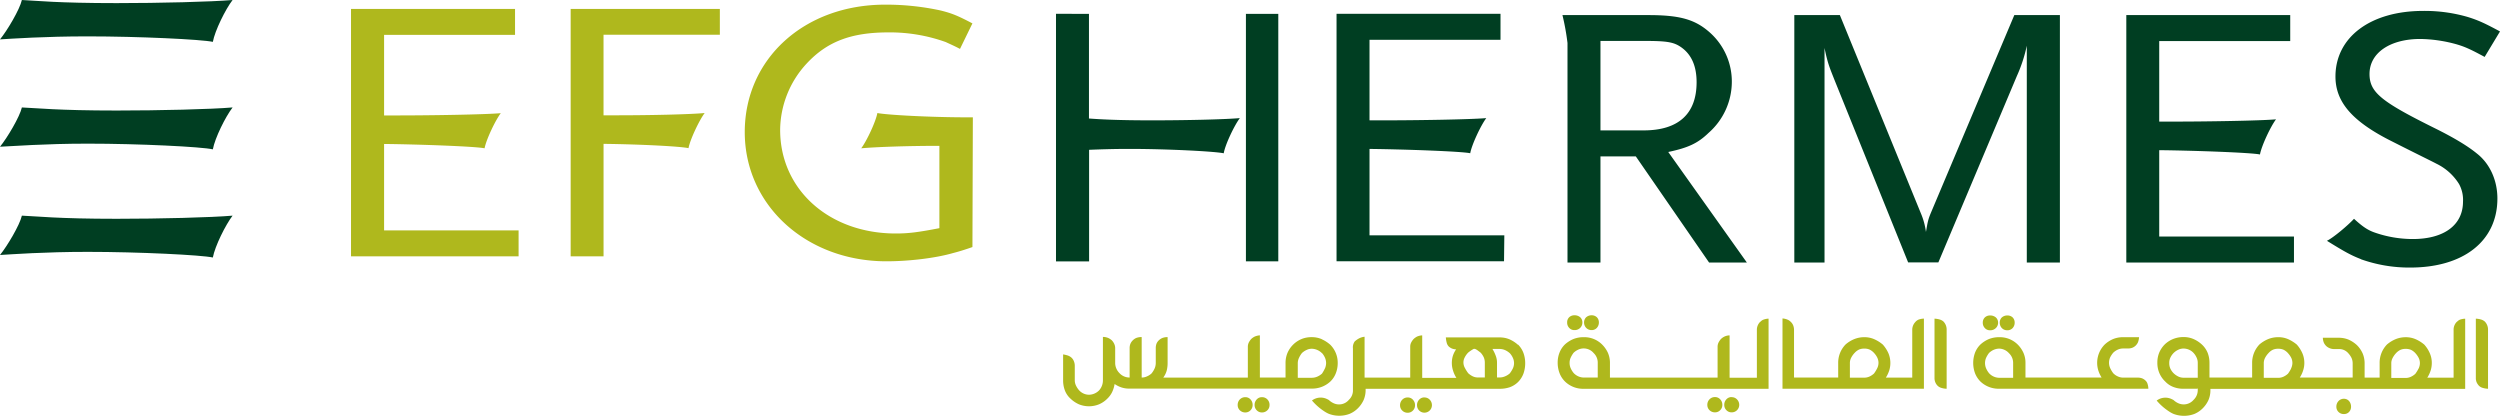 <svg xmlns="http://www.w3.org/2000/svg" viewBox="0 0 962.22 160"><defs><style>.cls-1{fill:#003e22;}.cls-2{fill:#afb81d;}</style></defs><g id="Layer_2" data-name="Layer 2"><g id="Layer_1-2" data-name="Layer 1"><path class="cls-1" d="M89.53,83c-8.26.71-28.23,1.21-44.66,1.21-22.74,0-31-1-36.45-1.21C7.62,86.59,2.77,94.74,0,98.14c4.66-.26,17-1.2,33.72-1.2,19.73,0,43.82,1.2,48.2,2.17.82-4.37,4.86-12.52,7.61-16.13m0-83c-2.76,3.61-6.8,11.79-7.61,16.13C77.54,15.16,53.44,14,33.71,14,17,14,4.66,14.89,0,15.16,2.76,11.8,7.61,3.63,8.42,0,13.9.26,22.13,1.2,44.87,1.2,61.31,1.2,81.28.71,89.53,0m0,41.35c-2.76,3.58-6.8,11.75-7.61,16.13-4.38-1-28.48-2.19-48.21-2.19-16.68,0-29,1-33.71,1.18,2.76-3.36,7.61-11.53,8.42-15.11,5.48.21,13.71,1.18,36.45,1.18,16.44,0,36.41-.48,44.66-1.19"/><path class="cls-2" d="M199.59,98.67H135.1V3.43h63.13v10h-50.4V44.43h5.36c12.43,0,33.32-.33,39.56-.87-2.07,2.71-5.63,10.19-6.24,13.52-3.07-.71-24.53-1.51-38.68-1.67V88.68H199.6v10Zm77.46-85.29H232.29v31h5.1c12.44,0,27.61-.32,33.83-.87-2.05,2.71-5.62,10.2-6.22,13.52-3-.7-18.64-1.5-32.7-1.66V98.66H219.64V3.43h57.42v10Zm97.23,81.71c-3.22,1.13-5.7,1.87-7.44,2.3-6.89,2-17.18,3.18-25.65,3.18-30.81,0-54.54-21.53-54.54-49.72s22.91-49.06,54-49.06A99.13,99.13,0,0,1,361.88,4c4.52,1.1,6.82,2.08,12.39,5l-4.78,9.82c-2.48-1.31-4.18-2-5.45-2.62a63.77,63.77,0,0,0-22.13-3.73c-14.4,0-23.67,3.58-31.54,12.1A38,38,0,0,0,300.27,50c0,23,18.88,39.87,44.49,39.87,5,0,8.63-.48,16.8-2.05V56.13c-11.81,0-24.21.41-30.09.95,2.11-2.79,5.62-10.26,6.22-13.58,3.3.7,20,1.66,34.89,1.66h1.86Z"/><path class="cls-1" d="M419.13,5.33V45.61c4.28.32,11,.71,24.19.71,12.46,0,27.63-.32,33.88-.86C475.13,48.18,471.55,55.65,471,59c-3.33-.73-21.54-1.69-36.54-1.69-5.93,0-11.11.18-15.28.35v42.94H406.44V5.32Zm373.69,95.72H780.09V17.59a56.69,56.69,0,0,1-3.83,11.69L746.05,101H734.42L706.24,31.19c-2.13-5.38-2.8-6.84-4-12.73v82.59H690.61V5.8h17.53L739.28,82a27.76,27.76,0,0,1,2,7.27c.65-3.79.79-4.68,1.86-7.27L775.29,5.8h17.54v95.25Zm90.1,0H818.39V5.8h63.09v10H831.06v31h5.4c12.51,0,33.37-.32,39.55-.87-2.07,2.73-5.59,10.21-6.18,13.53-3.07-.7-24.58-1.5-38.77-1.66V91.05h51.86v10ZM479.54,5.33H492v95.25H479.54ZM653,31.65c0-6.12-1.91-10.44-5.56-13.19-3.1-2.32-5.75-2.71-14.87-2.71H616V50.19h16.55C646,50.2,653,43.85,653,31.65m19.35,69.4H657.81L629.61,60.2H616v40.85H603.31V16.54a93.37,93.37,0,0,0-1.94-10.73h33c12.38,0,18.29,1.69,24.14,7.08a25.24,25.24,0,0,1,8.05,18.62,26.24,26.24,0,0,1-9,19.68c-4.13,4-7.9,5.7-15.47,7.31Zm236.43-1.28c-3.88-1.49-6.46-2.93-13.17-7.09,2.5-1.21,8.16-6,10.42-8.47,2.88,2.63,5,4.27,7.9,5.27A44.5,44.5,0,0,0,928.65,92c12,0,19.33-5.36,19.33-14.41a12.63,12.63,0,0,0-1.53-6.77A21,21,0,0,0,937.73,63c-1.67-.9-7.37-3.66-17-8.54-15.34-7.65-21.84-15.16-21.84-25,0-15.12,13.44-25.26,33.76-25.26a59.34,59.34,0,0,1,17.18,2.34C954,7.84,956.44,9,962.22,12.1l-5.91,9.81c-5.25-2.84-7.42-3.85-10.68-4.82A54.64,54.64,0,0,0,931.55,15C919.91,15,912,20.35,912,28.47c0,7.08,4.48,10.65,25.23,20.93,6.92,3.44,12.39,6.65,16.11,9.7,5,3.91,7.88,10.32,7.88,17.31,0,16.33-13,26.57-33.55,26.57a55.46,55.46,0,0,1-19-3.21m-329.79.8H514.42V5.32h63.11v10H527.11v31h5.39c12.51,0,33.38-.32,39.55-.86-2.06,2.72-5.59,10.2-6.18,13.52-3.07-.7-24.59-1.5-38.76-1.66V90.57H579Z"/><path class="cls-2" d="M902.14,153.48a2.78,2.78,0,0,0-2.09.9,3.08,3.08,0,0,0-.81,2.16,2.74,2.74,0,0,0,.81,2,2.83,2.83,0,0,0,2.09.82,2.61,2.61,0,0,0,2-.82,2.87,2.87,0,0,0,.75-2,3.27,3.27,0,0,0-.75-2.16,2.58,2.58,0,0,0-2-.9m43.48-29.64v0a4.31,4.31,0,0,0-1.26,3.17v18.34H934.24a11.73,11.73,0,0,0,1.31-2.81,9.57,9.57,0,0,0,.42-2.81,9.25,9.25,0,0,0-.79-3.83,12.29,12.29,0,0,0-2.1-3.26,13.78,13.78,0,0,0-3.34-2.09,9.48,9.48,0,0,0-3.82-.76,10.38,10.38,0,0,0-3.85.74,12.54,12.54,0,0,0-3.36,2.07,10.12,10.12,0,0,0-2.82,7.11v5.62h-5.78l0-5.44a9.72,9.72,0,0,0-.76-3.87,10.42,10.42,0,0,0-2.24-3.22,11.77,11.77,0,0,0-3.15-2.07,9.81,9.81,0,0,0-3.86-.73h-6.06a5.06,5.06,0,0,0,.43,2,4.42,4.42,0,0,0,.94,1.25,4.52,4.52,0,0,0,2.9,1.1h1.79a4.59,4.59,0,0,1,3.73,1.61,7.35,7.35,0,0,1,1.25,1.83,5,5,0,0,1,.43,2.09v5.44H885.16a11.08,11.08,0,0,0,1.31-2.81,9,9,0,0,0,.44-2.81,9.4,9.4,0,0,0-.79-3.82,12.92,12.92,0,0,0-2.11-3.26,14.36,14.36,0,0,0-3.35-2.09,9.3,9.3,0,0,0-3.82-.75,10.17,10.17,0,0,0-3.84.73,12.58,12.58,0,0,0-3.36,2.06,10.23,10.23,0,0,0-2.82,7.13v5.62H850.4v-5.66a10.54,10.54,0,0,0-.72-3.91,9,9,0,0,0-2.29-3.23,11.66,11.66,0,0,0-3.21-2.06,9.55,9.55,0,0,0-3.82-.73,10.58,10.58,0,0,0-3.91.73,10.24,10.24,0,0,0-3.22,2.06,10,10,0,0,0-2.19,3.25,10.15,10.15,0,0,0-.7,3.89,9.9,9.9,0,0,0,.76,3.9,9.6,9.6,0,0,0,2.25,3.26,8.42,8.42,0,0,0,3.12,2.11,10.63,10.63,0,0,0,3.92.7h5.42l.46-.68c0,1.3-.07,2.44.73,3.23a4.12,4.12,0,0,0,1.46.94c.59.24,1.24-1.5,1.92-1.45v-2h98.44v-27a6.24,6.24,0,0,0-2.05.38,3.51,3.51,0,0,0-1.15.85m-99.78,21.48h-5.46a4.61,4.61,0,0,1-2-.47,7,7,0,0,1-1.82-1.29,6.42,6.42,0,0,1-1.24-1.8,5.11,5.11,0,0,1-.4-2.11,4.6,4.6,0,0,1,.43-2.06,6.65,6.65,0,0,1,1.28-1.82,6.49,6.49,0,0,1,1.81-1.24,4.59,4.59,0,0,1,2-.44,5.3,5.3,0,0,1,3.84,1.7v0a6.64,6.64,0,0,1,1.17,1.79,4.75,4.75,0,0,1,.44,2.1v5.67Zm36-3.56a13.33,13.33,0,0,1-1.22,2,6.58,6.58,0,0,1-1.71,1.15,4.7,4.7,0,0,1-2,.45H871.3v-5.62a4.47,4.47,0,0,1,.52-2.1,8.07,8.07,0,0,1,1.33-1.83,5.26,5.26,0,0,1,1.66-1.26,4.84,4.84,0,0,1,2-.38,5.15,5.15,0,0,1,2.1.38,5.62,5.62,0,0,1,1.66,1.26,8.46,8.46,0,0,1,1.3,1.85,4.66,4.66,0,0,1,.45,2.07,5.17,5.17,0,0,1-.54,2.08m49.09,0a14.19,14.19,0,0,1-1.23,2,6.75,6.75,0,0,1-1.71,1.15,4.77,4.77,0,0,1-2,.45h-5.55v-5.62a4.26,4.26,0,0,1,.53-2.1,8.25,8.25,0,0,1,1.3-1.83,5.56,5.56,0,0,1,1.68-1.26,4.83,4.83,0,0,1,2-.38,5.13,5.13,0,0,1,2.09.38,5.62,5.62,0,0,1,1.66,1.26,8.5,8.5,0,0,1,1.29,1.85,4.61,4.61,0,0,1,.46,2.07,5,5,0,0,1-.53,2.08M955,123a8.16,8.16,0,0,0-2.08-.35v22.77a4.19,4.19,0,0,0,.32,1.75,4.83,4.83,0,0,0,.9,1.32,3.39,3.39,0,0,0,1.38.79,8.25,8.25,0,0,0,2.09.35V127a4.44,4.44,0,0,0-1.22-3.22A3.73,3.73,0,0,0,955,123M479.3,152.87a2.89,2.89,0,0,0-2.1.86,3,3,0,0,0-.83,2.18,2.73,2.73,0,0,0,.83,2,2.91,2.91,0,0,0,2.1.84,2.68,2.68,0,0,0,2-.84,2.82,2.82,0,0,0,.82-2,3,3,0,0,0-.82-2.18,2.59,2.59,0,0,0-2-.86m6.4,0a2.61,2.61,0,0,0-2,.86,3,3,0,0,0-.82,2.18,2.79,2.79,0,0,0,.82,2,2.72,2.72,0,0,0,2,.84,2.91,2.91,0,0,0,2.1-.84,2.73,2.73,0,0,0,.83-2,2.94,2.94,0,0,0-.83-2.18,2.81,2.81,0,0,0-2.1-.86m23.07-22.31a9.46,9.46,0,0,0-3.93-.79,10,10,0,0,0-3.94.74,10.15,10.15,0,0,0-5.34,5.27,9.9,9.9,0,0,0-.77,3.92v5.62h-9.88V129.07a5.69,5.69,0,0,0-2,.48,5.18,5.18,0,0,0-1.4,1,6.64,6.64,0,0,0-.87,1.29,3.79,3.79,0,0,0-.36,1.62v11.87H447.73a8.15,8.15,0,0,0,1.34-2.77,11.74,11.74,0,0,0,.33-2.88v-9.93a5.41,5.41,0,0,0-2.1.37A4.74,4.74,0,0,0,446,131a3.9,3.9,0,0,0-.89,1.32,4.93,4.93,0,0,0-.27,1.75v5.54a5.36,5.36,0,0,1-.4,2.11,9,9,0,0,1-1.21,2,6.15,6.15,0,0,1-1.81,1.16,4.92,4.92,0,0,1-2,.44V129.73a5.66,5.66,0,0,0-2.15.37,4.47,4.47,0,0,0-1.3.92,4.12,4.12,0,0,0-.9,1.33,4.49,4.49,0,0,0-.29,1.74V145.3h-.25a5.23,5.23,0,0,1-3.71-1.74v0a5.55,5.55,0,0,1-1.6-3.94v-5.54a3.89,3.89,0,0,0-.36-1.71,5.08,5.08,0,0,0-.93-1.38,6,6,0,0,0-1.3-.87,5.43,5.43,0,0,0-2.13-.45v.66a.19.19,0,0,1,0,.1.43.43,0,0,0,0,.11v15.89a5.71,5.71,0,0,1-1.48,3.83,5.59,5.59,0,0,1-3.82,1.67,5.2,5.2,0,0,1-3.81-1.65v0a7.78,7.78,0,0,1-1.24-1.85,4.73,4.73,0,0,1-.48-2v-5.62a4.65,4.65,0,0,0-.34-1.77,3.74,3.74,0,0,0-1-1.45,4.34,4.34,0,0,0-1.38-.77,11.4,11.4,0,0,0-1.77-.41v10a10.81,10.81,0,0,0,.67,3.83,8.16,8.16,0,0,0,2.13,3.15,11.59,11.59,0,0,0,3.3,2.23,10.28,10.28,0,0,0,7.71,0,10.16,10.16,0,0,0,3.25-2.23A8.87,8.87,0,0,0,428,151a11.28,11.28,0,0,0,1-3.2,10.8,10.8,0,0,0,2.78,1.36,9.29,9.29,0,0,0,2.71.41h70.3a10.53,10.53,0,0,0,4-.7,10.35,10.35,0,0,0,3.22-2,8.85,8.85,0,0,0,2.16-3.28,10.65,10.65,0,0,0,.7-3.91,9.78,9.78,0,0,0-2.87-7,13.34,13.34,0,0,0-3.2-2.08m1.14,11.2a13.62,13.62,0,0,1-1.12,2,6.79,6.79,0,0,1-1.83,1.17,5.29,5.29,0,0,1-2.12.43H499.5v-5.62a4.85,4.85,0,0,1,.48-2.07,9.1,9.1,0,0,1,1.14-1.85,6.83,6.83,0,0,1,1.75-1.16,4.53,4.53,0,0,1,2-.47,5.36,5.36,0,0,1,2.09.45,5.64,5.64,0,0,1,1.87,1.27v-.05a6.81,6.81,0,0,1,1.14,1.79,5.22,5.22,0,0,1,.43,2.1,5.38,5.38,0,0,1-.46,2.06m38.28,11.11a2.63,2.63,0,0,0-2,.86,3,3,0,0,0-.82,2.18,2.83,2.83,0,0,0,2.8,2.83,2.88,2.88,0,0,0,2.93-2.81v0a3,3,0,0,0-.84-2.18,2.78,2.78,0,0,0-2.09-.86m-6.39,0a2.81,2.81,0,0,0-2.1.86,3,3,0,0,0-.85,2.18,2.74,2.74,0,0,0,.85,2,2.86,2.86,0,0,0,2.1.84,2.71,2.71,0,0,0,2-.84,2.8,2.8,0,0,0,.82-2,3,3,0,0,0-.82-2.18,2.61,2.61,0,0,0-2-.86m42.48-20.23a12.6,12.6,0,0,0-3.19-2.1,9.38,9.38,0,0,0-3.88-.78H556.49a10.81,10.81,0,0,0,.36,2.16,3.12,3.12,0,0,0,.71,1.28,4.29,4.29,0,0,0,1.29.84,4.45,4.45,0,0,0,1.59.31,9.38,9.38,0,0,0-1.31,2.7,9.65,9.65,0,0,0,.13,5.48,11.09,11.09,0,0,0,1.29,2.8H547.39V129.08a5.57,5.57,0,0,0-2,.47,5.68,5.68,0,0,0-1.37,1,6.07,6.07,0,0,0-.88,1.3,3.49,3.49,0,0,0-.36,1.62v11.87H525.21V129.61a6.1,6.1,0,0,0-2.17.65,8.9,8.9,0,0,0-1.6,1.13,3.85,3.85,0,0,0-.71,2.7v19.33A4.69,4.69,0,0,0,524,152a3.82,3.82,0,0,0,.88-1.32,5,5,0,0,0,.3-1.71v.67h52a11.76,11.76,0,0,0,3.91-.6,8.83,8.83,0,0,0,3.19-2,9.08,9.08,0,0,0,2.1-3.31,11.78,11.78,0,0,0,.65-3.93,11.41,11.41,0,0,0-.66-3.91,9,9,0,0,0-2.12-3.29m-12.76,12.68h-2.67a4.38,4.38,0,0,1-2-.45,7.22,7.22,0,0,1-1.7-1.16,13,13,0,0,1-1.27-2,4.32,4.32,0,0,1-.59-2.08,4.06,4.06,0,0,1,.48-2,7.48,7.48,0,0,1,1.31-1.85,9.79,9.79,0,0,1,1.08-.8,9.91,9.91,0,0,1,1.11-.67h.42a4.13,4.13,0,0,1,1.17.67c.41.3.77.57,1.1.84a7.22,7.22,0,0,1,1.17,1.79,5.18,5.18,0,0,1,.39,2Zm10.79-3.47a11.19,11.19,0,0,1-1.18,1.9,6.14,6.14,0,0,1-1.81,1.13,5.15,5.15,0,0,1-2.11.44h-1v-5.65a7.38,7.38,0,0,0-.48-2.67,13.77,13.77,0,0,0-1.28-2.65h2.72a5.24,5.24,0,0,1,2.11.43,6.93,6.93,0,0,1,1.9,1.25,6.5,6.5,0,0,1,1.13,1.74,4.78,4.78,0,0,1,0,4.08m30.32-14.76a2.66,2.66,0,0,0,2-.85,3,3,0,0,0,.79-2.1,2.76,2.76,0,0,0-.79-2,2.82,2.82,0,0,0-2-.75,3.11,3.11,0,0,0-2.09.75,2.72,2.72,0,0,0-.82,2,2.94,2.94,0,0,0,.82,2.1,2.84,2.84,0,0,0,2.09.85m-6.63,0a3,3,0,0,0,2.22-.85,2.84,2.84,0,0,0,.85-2.1,2.64,2.64,0,0,0-.85-2,3.25,3.25,0,0,0-2.22-.75,2.83,2.83,0,0,0-2,.75,2.62,2.62,0,0,0-.79,2,2.87,2.87,0,0,0,.79,2.1,2.6,2.6,0,0,0,2,.85m54.11,25.78a2.85,2.85,0,0,0-2.11.86,3,3,0,0,0-.84,2.18,2.72,2.72,0,0,0,.84,2,2.91,2.91,0,0,0,2.11.84,2.68,2.68,0,0,0,2-.84,2.77,2.77,0,0,0,.83-2,3,3,0,0,0-.83-2.18,2.62,2.62,0,0,0-2-.86m6.39,0a2.65,2.65,0,0,0-2,.86,3,3,0,0,0-.82,2.18,2.79,2.79,0,0,0,.82,2,2.72,2.72,0,0,0,2,.84,2.88,2.88,0,0,0,2.94-2.8v0a3,3,0,0,0-.85-2.18,2.78,2.78,0,0,0-2.09-.86m11-29v0a4.31,4.31,0,0,0-1.27,3.17v18.35H665.7V129.08a4.83,4.83,0,0,0-3.39,1.47,6.42,6.42,0,0,0-.87,1.3,3.71,3.71,0,0,0-.36,1.61v11.88H619.65v-5.63a9.73,9.73,0,0,0-.77-3.88,10.84,10.84,0,0,0-2.28-3.26,9.7,9.7,0,0,0-7-2.79,10.43,10.43,0,0,0-4.06.73,11.67,11.67,0,0,0-3.22,2.06,9,9,0,0,0-2.11,3.22,10.52,10.52,0,0,0-.68,3.91,11.29,11.29,0,0,0,.72,3.91,9.14,9.14,0,0,0,2.18,3.31,10,10,0,0,0,7.16,2.72h71.11v-27a6.45,6.45,0,0,0-2,.4,3,3,0,0,0-1.13.8m-62.63,21.48h-5.31a5.47,5.47,0,0,1-3.94-1.74v0a8,8,0,0,1-1.14-1.83,5,5,0,0,1-.43-2.08,4.69,4.69,0,0,1,.45-2.08,10.36,10.36,0,0,1,1.09-1.81,6.65,6.65,0,0,1,1.86-1.24,5,5,0,0,1,5.86,1.35,5.06,5.06,0,0,1,1.57,3.75v5.64Zm122.35-21.48v0A4.34,4.34,0,0,0,736,127v18.34H725.84a11.79,11.79,0,0,0,1.32-2.81,9.72,9.72,0,0,0-.36-6.64,13.06,13.06,0,0,0-2.12-3.26,13.48,13.48,0,0,0-3.34-2.09,9.4,9.4,0,0,0-3.81-.76,10.23,10.23,0,0,0-3.85.74,12,12,0,0,0-3.35,2.07,10.07,10.07,0,0,0-2.83,7.11v5.62h-17V127a4.72,4.72,0,0,0-.32-1.75,3.7,3.7,0,0,0-1-1.43,3.62,3.62,0,0,0-1.22-.81,6,6,0,0,0-1.9-.44v27.06h54.43v-27a6.45,6.45,0,0,0-2.05.38,3.6,3.6,0,0,0-1.19.85M722.5,141.76a12.54,12.54,0,0,1-1.22,2,6.76,6.76,0,0,1-1.71,1.15,4.78,4.78,0,0,1-2,.45H712v-5.62a4.36,4.36,0,0,1,.52-2.1,8,8,0,0,1,1.32-1.83,5.53,5.53,0,0,1,1.67-1.26,4.89,4.89,0,0,1,2-.38,5,5,0,0,1,2.08.38,5.65,5.65,0,0,1,1.67,1.26,7.57,7.57,0,0,1,1.29,1.85,4.67,4.67,0,0,1,.46,2.07,4.82,4.82,0,0,1-.53,2.08M746.65,123a8.16,8.16,0,0,0-2.08-.35v22.77a4.15,4.15,0,0,0,1.21,3.07,3.45,3.45,0,0,0,1.39.79,7.42,7.42,0,0,0,2.07.35V127a4.45,4.45,0,0,0-1.21-3.23,3.61,3.61,0,0,0-1.38-.77m25.93,4.12a2.72,2.72,0,0,0,2.06-.85,3,3,0,0,0,.78-2.1,2.79,2.79,0,0,0-.78-2,2.85,2.85,0,0,0-2.06-.75,3.13,3.13,0,0,0-2.09.75,2.66,2.66,0,0,0-.81,2,2.93,2.93,0,0,0,.81,2.1,2.84,2.84,0,0,0,2.09.85m-6.63,0a3,3,0,0,0,2.22-.85,2.8,2.8,0,0,0,.87-2.1,2.62,2.62,0,0,0-.87-2,3.3,3.3,0,0,0-2.22-.75,2.82,2.82,0,0,0-2,.75,2.7,2.7,0,0,0-.8,2,2.88,2.88,0,0,0,.8,2.1,2.57,2.57,0,0,0,2,.85m59.74,19.27a4,4,0,0,0-1.3-.8,4.88,4.88,0,0,0-1.51-.25h-5.73a4.78,4.78,0,0,1-2-.45,5.55,5.55,0,0,1-1.77-1.22v0a10.7,10.7,0,0,1-1.16-1.91,5.09,5.09,0,0,1-.05-4.2,8.91,8.91,0,0,1,1.21-1.83,6.33,6.33,0,0,1,1.73-1.16,4.93,4.93,0,0,1,2.07-.44h1.75a5,5,0,0,0,1.74-.27A4,4,0,0,0,822,133a4.21,4.21,0,0,0,.89-1.28,7,7,0,0,0,.41-1.94h-6.12a10,10,0,0,0-3.89.73,11.14,11.14,0,0,0-3.18,2.06,10,10,0,0,0-2.52,9.93,11.56,11.56,0,0,0,1.3,2.82H779.58v-5.62a9.39,9.39,0,0,0-.77-3.87,10.66,10.66,0,0,0-2.26-3.26,9.78,9.78,0,0,0-7-2.79,10.74,10.74,0,0,0-4.07.73,11.43,11.43,0,0,0-3.21,2.06,9,9,0,0,0-2.12,3.22,11.5,11.5,0,0,0,0,7.82,9.27,9.27,0,0,0,2.18,3.31,10,10,0,0,0,3.18,2,10.33,10.33,0,0,0,4,.7h57.37a6.79,6.79,0,0,0-.36-2,2.72,2.72,0,0,0-.82-1.21m-50.86-1h-5.32a5.43,5.43,0,0,1-3.93-1.74v0a8,8,0,0,1-1.14-1.84,5.19,5.19,0,0,1,0-4.16,10,10,0,0,1,1.1-1.81,6.26,6.26,0,0,1,1.85-1.24,5.39,5.39,0,0,1,2.14-.44,5.26,5.26,0,0,1,3.72,1.79,5.1,5.1,0,0,1,1.57,3.75v5.65Z"/><path class="cls-2" d="M845.89,147.56v2.54a5.12,5.12,0,0,1-1.58,3.77,5,5,0,0,1-5.86,1.35A6.42,6.42,0,0,1,836.6,154a5.62,5.62,0,0,0-.77-.4.05.05,0,0,0,0,0l0,0a5.56,5.56,0,0,0-5.75.58,22,22,0,0,0,4.7,4.14h0a10.07,10.07,0,0,0,1.82,1,11.36,11.36,0,0,0,8,0,9.87,9.87,0,0,0,3.11-2.08,10.79,10.79,0,0,0,2.29-3.24,9.57,9.57,0,0,0,.76-3.89v-2.53l-4.81,0Zm-325.12,0v2.54a5.08,5.08,0,0,1-1.58,3.77,4.95,4.95,0,0,1-5.85,1.35,6.59,6.59,0,0,1-1.87-1.25,6.15,6.15,0,0,0-.76-.4s0,0,0,0l0,0a5.56,5.56,0,0,0-5.75.58,22.2,22.2,0,0,0,4.7,4.14h0a10.89,10.89,0,0,0,1.83,1,11.33,11.33,0,0,0,7.95,0,9.91,9.91,0,0,0,3.12-2.08,10.75,10.75,0,0,0,2.28-3.24,9.78,9.78,0,0,0,.77-3.89v-2.53Z"/></g></g></svg>